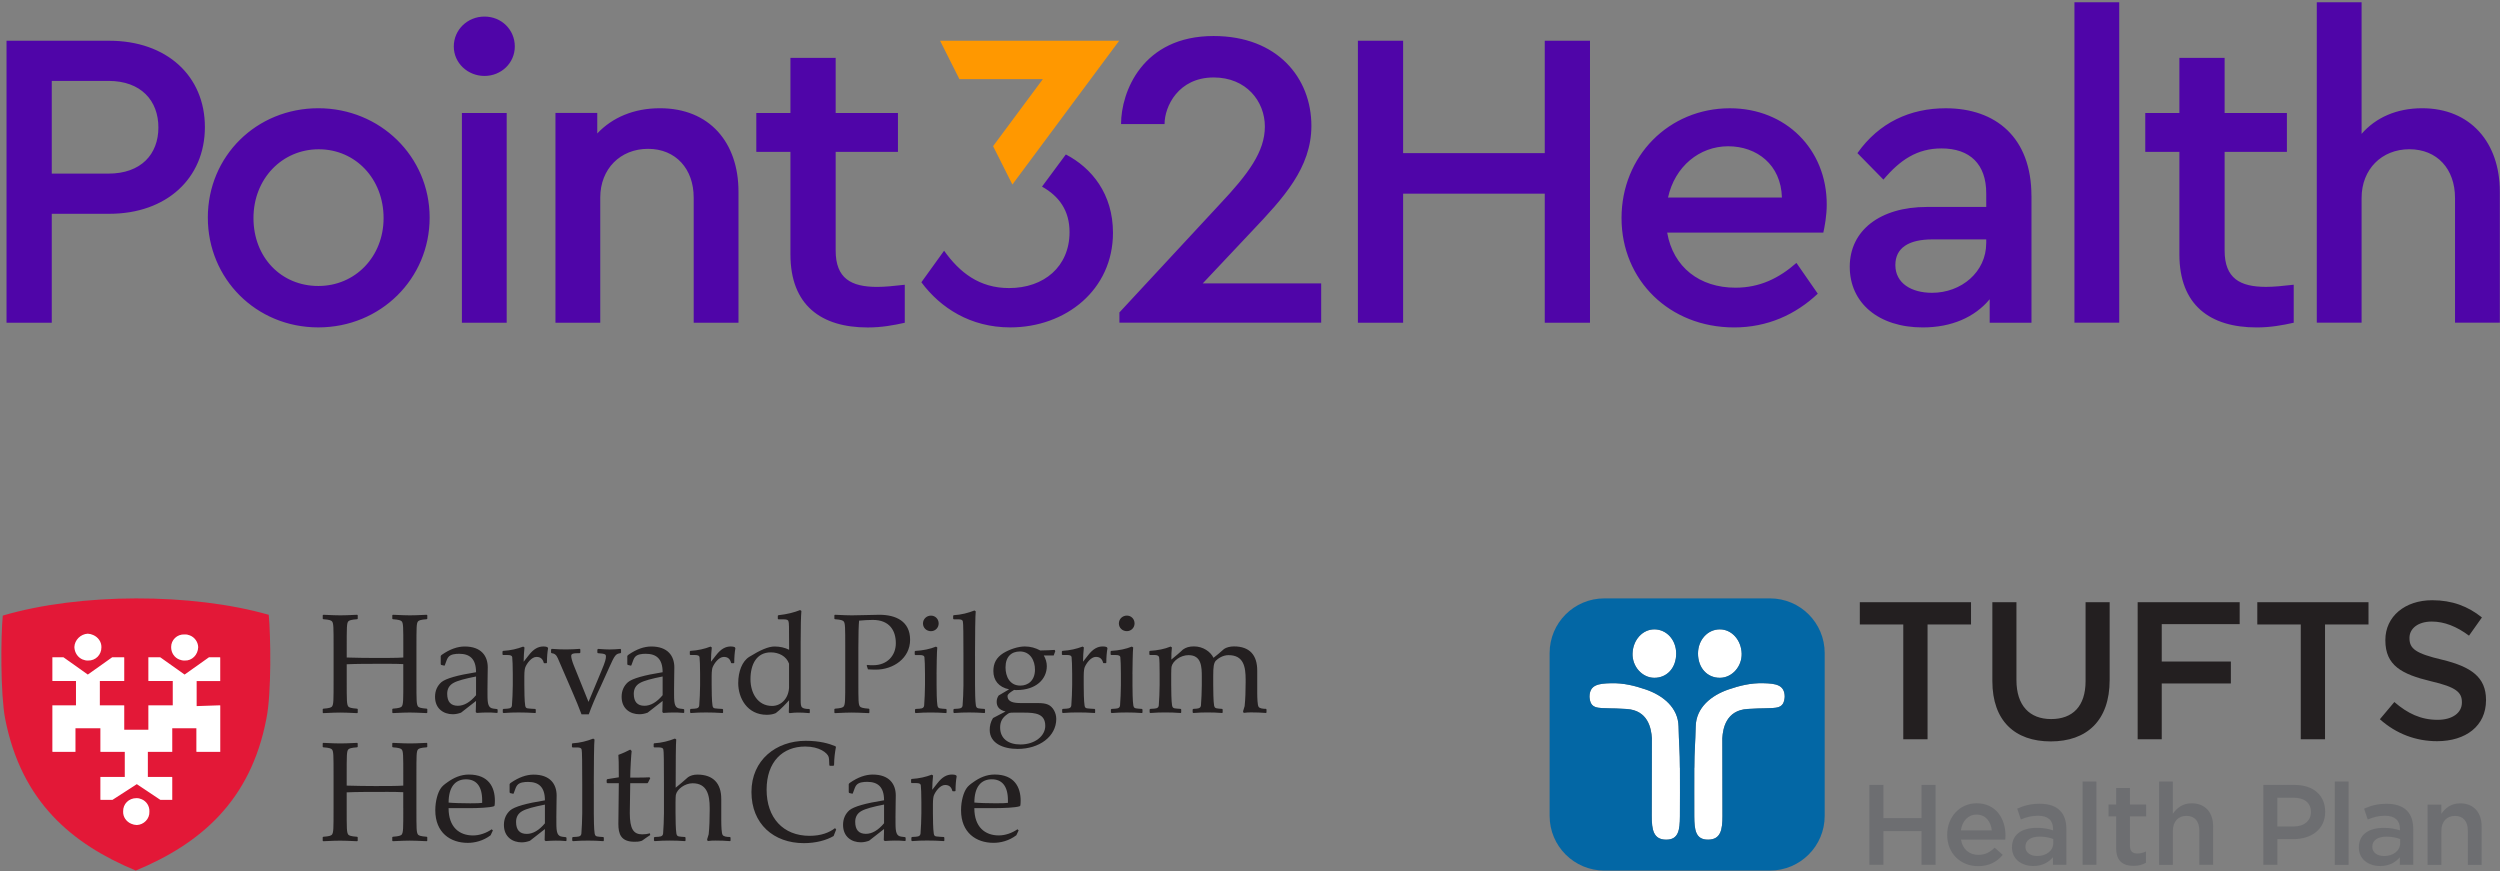 <svg width="792" height="276" viewBox="0 0 792 276" fill="none" xmlns="http://www.w3.org/2000/svg">
<rect x="0" y="0" width="792" height="276" fill="#808080" stroke="none"/>
<path d="M592.22 248.66H596.67V259.18H608.74V248.66H613.19V273.96H608.74V263.3H596.67V273.96H592.22V248.66ZM616.87 264.49V264.42C616.87 258.96 620.74 254.48 626.19 254.48C632.26 254.48 635.34 259.25 635.34 264.75C635.34 265.15 635.3 265.55 635.27 265.98H621.25C621.72 269.09 623.93 270.82 626.74 270.82C628.87 270.82 630.39 270.02 631.91 268.54L634.48 270.82C632.67 272.99 630.18 274.4 626.67 274.4C621.14 274.4 616.87 270.39 616.87 264.5V264.49ZM631 263.08C630.71 260.26 629.05 258.06 626.16 258.06C623.49 258.06 621.61 260.12 621.21 263.08H631.01H631ZM637.4 268.47V268.4C637.4 264.28 640.62 262.26 645.28 262.26C647.41 262.26 648.93 262.59 650.41 263.05V262.58C650.41 259.87 648.75 258.42 645.67 258.42C643.54 258.42 641.95 258.89 640.21 259.61L639.05 256.18C641.15 255.24 643.21 254.63 646.24 254.63C649.1 254.63 651.23 255.39 652.57 256.76C653.98 258.13 654.63 260.16 654.63 262.65V273.96H650.37V271.57C649.07 273.12 647.08 274.35 644.15 274.35C640.57 274.35 637.39 272.29 637.39 268.46L637.4 268.47ZM650.48 267.1V265.8C649.36 265.37 647.88 265.04 646.14 265.04C643.32 265.04 641.66 266.23 641.66 268.22V268.29C641.66 270.13 643.29 271.18 645.38 271.18C648.27 271.18 650.48 269.52 650.48 267.1ZM659.77 247.58H664.14V273.97H659.77V247.58ZM670.4 268.69V258.64H667.98V254.88H670.4V249.64H674.77V254.88H679.9V258.64H674.77V268C674.77 269.7 675.64 270.39 677.12 270.39C678.1 270.39 678.96 270.17 679.83 269.74V273.32C678.75 273.93 677.55 274.3 675.89 274.3C672.67 274.3 670.4 272.89 670.4 268.7V268.69ZM683.99 247.58H688.36V257.81C689.59 256.04 691.36 254.49 694.32 254.49C698.62 254.49 701.12 257.38 701.12 261.79V273.97H696.75V263.13C696.75 260.17 695.27 258.47 692.67 258.47C690.07 258.47 688.37 260.24 688.37 263.21V273.98H684V247.59L683.99 247.58ZM717.03 248.67H727.01C732.94 248.67 736.62 252.03 736.62 257.13V257.2C736.62 262.88 732.07 265.84 726.5 265.84H721.48V273.97H717.03V248.67ZM726.64 261.83C730 261.83 732.1 259.95 732.1 257.31V257.24C732.1 254.28 729.97 252.72 726.64 252.72H721.47V261.83H726.64ZM739.66 247.59H744.03V273.98H739.66V247.59ZM747.29 268.48V268.41C747.29 264.29 750.51 262.27 755.17 262.27C757.3 262.27 758.82 262.6 760.3 263.06V262.59C760.3 259.88 758.64 258.43 755.56 258.43C753.43 258.43 751.84 258.9 750.1 259.62L748.94 256.19C751.04 255.25 753.1 254.64 756.13 254.64C758.99 254.64 761.12 255.4 762.46 256.77C763.87 258.14 764.52 260.17 764.52 262.66V273.97H760.26V271.58C758.96 273.13 756.97 274.36 754.04 274.36C750.46 274.36 747.28 272.3 747.28 268.47L747.29 268.48ZM760.37 267.11V265.81C759.25 265.38 757.77 265.05 756.03 265.05C753.21 265.05 751.55 266.24 751.55 268.23V268.3C751.55 270.14 753.18 271.19 755.27 271.19C758.16 271.19 760.37 269.53 760.37 267.11ZM769.05 254.89H773.42V257.82C774.65 256.05 776.42 254.5 779.38 254.5C783.68 254.5 786.18 257.39 786.18 261.8V273.98H781.81V263.14C781.81 260.18 780.33 258.48 777.73 258.48C775.13 258.48 773.43 260.25 773.43 263.22V273.99H769.06V254.91L769.05 254.89Z" fill="#6D6E71"/>
<path d="M602.96 197.84H589.19V190.77H624.42V197.84H610.65V234.19H602.96V197.84ZM631.18 215.77V190.77H638.81V215.46C638.81 223.52 642.97 227.8 649.79 227.8C656.61 227.8 660.71 223.77 660.71 215.77V190.77H668.34V215.4C668.34 228.37 661.02 234.88 649.67 234.88C638.32 234.88 631.18 228.37 631.18 215.77ZM677.21 190.77H709.53V197.72H684.84V209.57H706.74V216.52H684.84V234.2H677.21V190.78V190.77ZM728.88 197.84H715.11V190.77H750.34V197.84H736.57V234.19H728.88V197.84ZM753.94 227.86L758.53 222.4C762.69 226 766.9 228.04 772.24 228.04C776.95 228.04 779.93 225.81 779.93 222.58V222.46C779.93 219.36 778.19 217.68 770.13 215.82C760.89 213.59 755.68 210.86 755.68 202.86V202.74C755.68 195.3 761.88 190.15 770.51 190.15C776.84 190.15 781.86 192.07 786.27 195.61L782.18 201.38C778.27 198.46 774.36 196.91 770.39 196.91C765.92 196.91 763.32 199.21 763.32 202.06V202.18C763.32 205.53 765.3 207.02 773.68 209C782.86 211.23 787.57 214.52 787.57 221.72V221.84C787.57 229.97 781.18 234.81 772.06 234.81C765.42 234.81 759.16 232.51 753.95 227.86H753.94Z" fill="#231F20"/>
<path d="M503.56 220.75C503.82 224.6 506.02 224.26 510.26 224.4C512.12 224.46 511.23 224.37 515.29 224.6C522.11 225 523.13 230.77 523.32 233.85C523.32 242.08 523.3 250.31 523.28 258.54C523.28 262.84 523.8 265.97 527.81 266C531.79 266.03 532.17 262.94 532.2 258.61C532.24 253.49 532.21 248.36 532.21 243.24H532.19C532.19 237.96 531.87 235.4 531.77 230.12C531.65 224.2 526.93 220.31 521.32 218.4C517.89 217.23 514.36 216.33 510.33 216.44C506.43 216.54 503.58 216.91 503.57 220.75H503.56Z" fill="white"/>
<path d="M531.02 207.01C531.01 202.73 528 199.4 524.13 199.38C520.37 199.36 517.3 202.75 517.2 207.05C517.09 211.17 520.25 214.7 524.07 214.73C528.15 214.76 531.04 211.55 531.03 207.01H531.02Z" fill="white"/>
<path d="M551.76 207.05C551.65 202.75 548.59 199.36 544.82 199.38C540.95 199.4 537.94 202.73 537.93 207.01C537.92 211.54 540.81 214.75 544.89 214.73C548.71 214.7 551.87 211.17 551.76 207.05Z" fill="white"/>
<path d="M558.63 216.44C554.59 216.33 551.06 217.24 547.64 218.4C542.04 220.31 537.32 224.2 537.19 230.12C537.08 235.4 536.76 237.96 536.76 243.24H536.74C536.74 248.36 536.71 253.49 536.74 258.61C536.77 262.94 537.15 266.03 541.13 266C545.14 265.97 545.66 262.84 545.66 258.54C545.64 250.31 545.62 242.08 545.62 233.85C545.81 230.77 546.83 225 553.64 224.6C557.7 224.36 556.81 224.45 558.67 224.4C562.91 224.26 565.11 224.6 565.37 220.75C565.36 216.91 562.51 216.54 558.61 216.44H558.63Z" fill="white"/>
<path d="M560.74 189.57H508.24C498.67 189.57 490.92 197.33 490.92 206.89V258.47C490.92 268.04 498.68 275.79 508.24 275.79H560.74C570.31 275.79 578.06 268.03 578.06 258.47V206.89C578.06 197.32 570.31 189.57 560.74 189.57ZM521.31 218.41C526.91 220.32 531.64 224.21 531.76 230.13C531.87 235.41 532.18 237.97 532.18 243.25H532.2C532.2 248.37 532.23 253.5 532.19 258.62C532.16 262.95 531.78 266.04 527.8 266.01C523.79 265.98 523.26 262.85 523.27 258.55C523.29 250.32 523.31 242.09 523.31 233.86C523.12 230.78 522.1 225.01 515.28 224.61C511.22 224.37 512.11 224.46 510.25 224.41C506.01 224.27 503.81 224.61 503.55 220.76C503.56 216.92 506.41 216.55 510.31 216.45C514.35 216.34 517.88 217.25 521.3 218.41H521.31ZM517.19 207.05C517.3 202.75 520.36 199.36 524.12 199.38C527.99 199.4 531 202.73 531.01 207.01C531.03 211.54 528.13 214.75 524.05 214.73C520.23 214.7 517.07 211.17 517.18 207.05H517.19ZM558.69 224.4C556.83 224.46 557.72 224.37 553.66 224.6C546.84 225 545.82 230.77 545.64 233.85C545.64 242.08 545.66 250.31 545.68 258.54C545.68 262.84 545.16 265.97 541.15 266C537.16 266.03 536.79 262.94 536.76 258.61C536.72 253.49 536.76 248.36 536.76 243.24H536.78C536.78 237.96 537.1 235.4 537.21 230.12C537.33 224.2 542.05 220.31 547.66 218.4C551.09 217.23 554.62 216.33 558.65 216.44C562.55 216.54 565.4 216.91 565.41 220.75C565.15 224.6 562.95 224.26 558.71 224.4H558.69ZM537.93 207.01C537.95 202.73 540.95 199.4 544.82 199.38C548.58 199.36 551.64 202.75 551.76 207.05C551.87 211.17 548.71 214.7 544.89 214.73C540.81 214.76 537.92 211.55 537.93 207.01Z" fill="#0367A5"/>
<path d="M308.68 254.26C308.68 249.37 310.72 246.88 314.2 246.88C317.41 246.88 319.31 249.01 319.31 253.53V254.34C318.86 254.43 317.59 254.48 315.55 254.48C313.15 254.48 310.03 254.39 308.67 254.25M322.34 262.71C320.57 263.93 318.45 264.66 316.41 264.66C312.11 264.66 308.67 262.08 308.67 256.01H315.64C317.77 256.01 321.71 255.87 323.02 255.42L323.25 255.19C323.3 254.78 323.34 254.24 323.34 253.65C323.34 249.3 321.3 245.37 315.1 245.37C312.52 245.37 310.3 246.37 308.31 247.81C307.31 248.49 306.59 249.12 306.18 249.76C305.32 250.98 304.46 253.61 304.46 256.69C304.46 263.8 309.26 267.01 314.74 267.01C316.96 267.01 319.63 266.38 321.98 264.61L322.7 263.07L322.34 262.71ZM299.17 266.29V265.34L298.99 265.16C298.4 265.16 296.82 265.02 296.59 264.98C296.09 264.89 295.91 264.66 295.82 264.07C295.59 262.76 295.55 259.23 295.55 257.6V254.75C295.55 253.12 295.73 252.26 295.87 251.94C296.37 250.72 297.82 248.68 299.4 248.68C300.67 248.68 301.39 249.31 301.71 250.58L301.85 250.67H302.57L302.71 250.53C302.71 248.76 302.85 247.18 303.07 245.96L302.93 245.64C302.48 245.41 302.07 245.37 301.62 245.37C299.95 245.37 298.5 246.14 296.96 248.13L295.33 250.21C295.33 248.9 295.47 246.68 295.6 245.68L295.19 245.41C293.33 246.13 291.21 246.63 288.81 246.77L288.63 246.95V247.9L288.81 248.08H290.26C291.21 248.08 291.66 248.31 291.71 248.76C291.8 249.3 291.89 251.84 291.89 254.1V257.63C291.89 259.26 291.75 262.74 291.62 264.06C291.57 264.51 291.35 264.83 290.85 264.97C290.67 265.02 289.81 265.15 288.95 265.15L288.72 265.33V266.28L288.95 266.46C290.76 266.32 292.07 266.28 293.75 266.28C295.29 266.28 297.33 266.33 299.05 266.46L299.19 266.28L299.17 266.29ZM280.07 260.81C278.21 263.03 276.27 264.16 274.32 264.16C272.06 264.16 270.93 262.89 270.93 260.36C270.93 258.78 271.61 257.64 272.92 256.92C274.19 256.2 276.63 255.56 280.07 254.88V260.81ZM283.69 259.14C283.69 256.29 283.78 253.75 283.78 251.99C283.78 248.37 281.7 245.38 276.49 245.38C274.18 245.38 271.78 246.24 269.29 247.96C269.06 248.1 268.93 248.28 268.88 248.41V250.99L269.02 251.22L270.02 251.45L270.16 251.36C270.66 249.87 271.02 249.01 271.34 248.69C272.06 247.83 273.51 247.69 274.73 247.69C278.03 247.69 280.07 249.23 280.07 253.53C274.14 254.48 270.47 255.52 269.07 256.7C267.76 257.88 267.08 259.42 267.08 261.32C267.08 265.17 269.89 266.84 272.69 266.84C273.6 266.84 274.46 266.66 275.32 266.34L280.07 262.63L279.98 266.16L280.3 266.43C281.52 266.34 282.56 266.29 283.47 266.29C284.42 266.29 285.33 266.29 286.73 266.43L286.91 266.29V265.38L286.73 265.2L285.6 265.06C283.97 264.88 283.7 263.66 283.7 260.76V259.13L283.69 259.14ZM264.09 264.84L264.9 262.8L264.54 262.35C262.73 263.75 260.15 264.79 256.48 264.79C248.06 264.79 242.86 259.04 242.86 250.17C242.86 241.3 247.97 236.5 255.08 236.5C259.65 236.5 262.1 238.54 262.5 239.76C262.64 240.21 262.68 240.71 262.73 242.43L262.91 242.61H264L264.23 242.43C264.28 239.94 264.5 238.45 264.82 236.68L264.68 236.41C262.6 235.55 259.66 234.69 255.26 234.69C245.89 234.69 238.06 240.76 238.06 250.9C238.06 261.04 245.12 267.11 254.67 267.11C258.43 267.11 261.82 266.2 264.09 264.85M228.49 253.04C228.49 248.2 225.96 245.39 220.93 245.39C219.71 245.39 218.71 245.71 217.99 246.2C216.59 247.42 215.27 248.6 214.05 249.55C214.05 242.08 214.1 235.25 214.23 234.25L213.82 233.98C211.87 234.75 209.66 235.34 207.26 235.47L207.08 235.65V236.6L207.26 236.78H208.71C209.66 236.78 210.11 237.01 210.16 237.5C210.3 238 210.34 241.57 210.34 248.32V257.64C210.34 259.27 210.2 262.75 210.07 264.07C210.02 264.52 209.8 264.84 209.3 264.98C209.12 265.03 208.26 265.16 207.4 265.16L207.17 265.34V266.29L207.4 266.47C209.21 266.33 210.52 266.29 212.2 266.29C213.88 266.29 215.19 266.34 217.04 266.47L217.18 266.29V265.34L217 265.16C216.41 265.16 215.28 265.02 215.05 264.98C214.55 264.84 214.42 264.66 214.28 264.07C214.05 262.76 214.01 259.23 214.01 257.6V254.11C214.01 252.98 214.06 252.21 214.1 251.85C214.46 249.99 217 248.14 219.4 248.14C223.97 248.14 224.83 251.81 224.83 255.93V256.7C224.83 259.42 224.74 262.18 224.51 264.3C224.37 264.84 224.19 265.39 224.01 265.93C224.01 266.07 224.15 266.43 224.28 266.43C225.14 266.29 226 266.29 226.68 266.29C228.08 266.29 229.85 266.34 231.3 266.47L231.44 266.29V265.34L231.26 265.16C230.22 265.16 229.22 265.02 228.91 264.48C228.6 263.94 228.5 261.85 228.5 260V253.03L228.49 253.04ZM195.9 261.01C195.9 264.18 196.67 266.67 201.01 266.67C201.73 266.67 202.41 266.67 203.36 266.35C204.49 265.58 205.31 264.95 205.99 264.54L205.9 264C204.99 264.23 204.36 264.32 203.46 264.32C200.7 264.32 199.52 262.65 199.52 257.53L199.66 248.11H205.14L205.32 247.88L206 246.52L205.77 246.25C204.68 246.3 203.51 246.34 202.1 246.34H199.66C199.66 243.81 199.98 238.78 200.11 237.92L199.66 237.47C198.62 238.01 197.4 238.6 195.9 239.14C195.99 239.77 196.04 242.13 196.04 246.25L192.37 246.84L192.19 247.07V247.93L192.42 248.11H196.04L195.9 261.01ZM188.11 248.34C188.11 242.05 188.2 235.26 188.34 234.26L187.93 233.99C185.98 234.76 183.77 235.35 181.37 235.48L181.19 235.66V236.61L181.37 236.79H182.82C183.77 236.79 184.22 237.02 184.27 237.51C184.41 238.01 184.45 241.95 184.45 248.33V257.65C184.45 259.28 184.31 262.76 184.18 264.08C184.13 264.53 183.91 264.85 183.41 264.99C183.23 265.04 182.37 265.17 181.51 265.17L181.28 265.35V266.3L181.51 266.48C183.32 266.34 184.63 266.3 186.31 266.3C187.99 266.3 189.3 266.35 191.15 266.48L191.29 266.3V265.35L191.11 265.17C190.52 265.17 189.39 265.03 189.16 264.99C188.66 264.85 188.53 264.67 188.39 264.08C188.16 262.77 188.12 259.24 188.12 257.61V248.33L188.11 248.34ZM176.25 259.16C176.25 256.31 176.34 253.77 176.34 252.01C176.34 248.39 174.26 245.4 169.05 245.4C166.74 245.4 164.34 246.26 161.85 247.98C161.62 248.12 161.49 248.3 161.44 248.43V251.01L161.58 251.24L162.58 251.47L162.72 251.38C163.22 249.89 163.58 249.03 163.9 248.71C164.62 247.85 166.07 247.71 167.29 247.71C170.59 247.71 172.63 249.25 172.63 253.55C166.7 254.5 163.03 255.54 161.63 256.72C160.32 257.9 159.64 259.44 159.64 261.34C159.64 265.19 162.45 266.86 165.25 266.86C166.16 266.86 167.02 266.68 167.88 266.36L172.63 262.65L172.54 266.18L172.86 266.45C174.08 266.36 175.12 266.31 176.03 266.31C176.98 266.31 177.89 266.31 179.29 266.45L179.47 266.31V265.4L179.29 265.22L178.16 265.08C176.53 264.9 176.26 263.68 176.26 260.78V259.15L176.25 259.16ZM172.63 260.83C170.77 263.05 168.83 264.18 166.88 264.18C164.62 264.18 163.49 262.91 163.49 260.38C163.49 258.8 164.17 257.66 165.48 256.94C166.75 256.22 169.19 255.58 172.63 254.9V260.83ZM142.12 254.27C142.12 249.38 144.16 246.89 147.64 246.89C150.85 246.89 152.75 249.02 152.75 253.54V254.35C152.3 254.44 151.03 254.49 148.99 254.49C146.59 254.49 143.47 254.4 142.11 254.26M155.78 262.72C154.01 263.94 151.89 264.67 149.85 264.67C145.55 264.67 142.11 262.09 142.11 256.02H149.08C151.21 256.02 155.15 255.88 156.46 255.43L156.69 255.2C156.74 254.79 156.78 254.25 156.78 253.66C156.78 249.31 154.74 245.38 148.54 245.38C145.96 245.38 143.74 246.38 141.75 247.82C140.75 248.5 140.03 249.13 139.62 249.77C138.76 250.99 137.9 253.62 137.9 256.7C137.9 263.81 142.7 267.02 148.18 267.02C150.4 267.02 153.07 266.39 155.42 264.62L156.14 263.08L155.78 262.72ZM127.76 255.98C127.76 262.72 127.76 263.63 127.26 264.4C126.94 264.72 126.4 264.94 124.45 265.08L124.27 265.22V266.35L124.45 266.49C126.76 266.35 129.29 266.31 129.79 266.31C130.38 266.31 132.91 266.36 135.18 266.49L135.36 266.35V265.22L135.18 265.08C133.23 264.94 132.74 264.72 132.42 264.4C131.92 263.63 131.92 262.73 131.92 255.94V245.85C131.92 239.15 131.92 238.06 132.42 237.43C132.74 237.11 133.23 236.89 135.18 236.75L135.36 236.61V235.48L135.18 235.34C132.92 235.48 130.34 235.52 129.84 235.52C129.3 235.52 126.81 235.47 124.45 235.34L124.27 235.48V236.61L124.45 236.75C126.4 236.89 126.94 237.11 127.26 237.43C127.76 238.06 127.76 239.15 127.76 245.85V248.88C125.72 249.02 122.65 249.02 118.84 249.02C115.99 249.02 113 248.97 109.83 248.88V245.85C109.83 239.15 109.83 238.06 110.33 237.43C110.65 237.11 111.19 236.89 113.14 236.75L113.32 236.61V235.48L113.14 235.34C110.88 235.48 108.3 235.52 107.8 235.52C107.21 235.52 104.68 235.47 102.41 235.34L102.23 235.48V236.61L102.41 236.75C104.36 236.89 104.85 237.11 105.17 237.43C105.67 238.06 105.67 239.15 105.67 245.85V255.99C105.67 262.73 105.67 263.64 105.17 264.41C104.85 264.73 104.36 264.95 102.41 265.09L102.23 265.23V266.36L102.41 266.5C104.72 266.36 107.21 266.32 107.75 266.32C108.34 266.32 110.87 266.37 113.14 266.5L113.32 266.36V265.23L113.14 265.09C111.19 264.95 110.65 264.73 110.33 264.41C109.83 263.64 109.83 262.74 109.83 255.95V251.02C112.82 250.88 116.89 250.88 118.7 250.88C120.37 250.88 125.35 250.83 127.75 250.97V255.99L127.76 255.98Z" fill="#231F20"/>
<path d="M394.07 225.83C394.93 225.69 395.79 225.69 396.47 225.69C397.87 225.69 399.64 225.74 401.09 225.87L401.23 225.69V224.74L401.05 224.56C400.01 224.56 399.01 224.42 398.7 223.88C398.39 223.34 398.29 221.25 398.29 219.4V212.43C398.29 207.59 395.94 204.78 390.91 204.78C389.69 204.78 388.51 205.1 387.79 205.59C386.39 206.81 385.57 207.54 384.44 208.4C383.49 206.45 381.14 204.78 378.24 204.78C376.75 204.78 375.71 205.1 374.75 205.78C373.84 206.69 372.12 208.09 371.08 208.95C371.08 207.37 371.13 206.14 371.26 205.1L370.85 204.83C368.95 205.6 366.78 206.05 364.29 206.19L364.11 206.37V207.32L364.29 207.5H365.74C366.6 207.5 367.05 207.73 367.19 208.18C367.33 208.77 367.37 211.21 367.37 213.52V217.01C367.37 218.59 367.23 222.17 367.1 223.48C367.05 223.93 366.83 224.25 366.33 224.39C366.15 224.44 365.29 224.57 364.43 224.57L364.2 224.75V225.7L364.43 225.88C366.24 225.74 367.55 225.7 369.23 225.7C370.91 225.7 372.22 225.75 374.07 225.88L374.21 225.7V224.75L374.03 224.57C373.44 224.57 372.31 224.43 372.08 224.39C371.58 224.25 371.45 224.07 371.31 223.48C371.08 222.17 371.04 218.64 371.04 217.01V213.52C371.04 212.39 371.09 211.62 371.13 211.26C371.49 209.4 373.98 207.55 376.52 207.55C380.68 207.55 380.73 211.31 380.73 214.52V217.05C380.73 218.68 380.59 222.16 380.46 223.48C380.41 223.93 380.19 224.25 379.69 224.39C379.51 224.44 378.92 224.57 378.06 224.57L377.83 224.75V225.7L378.06 225.88C379.92 225.74 380.91 225.7 382.54 225.7C384.31 225.7 385.39 225.75 387.2 225.88L387.34 225.7V224.75L387.16 224.57C386.57 224.57 385.62 224.43 385.39 224.39C384.89 224.25 384.76 224.07 384.62 223.48C384.39 222.17 384.35 218.64 384.35 217.01V214.07C384.35 211.22 384.53 210.13 385.12 209.36C385.84 208.64 387.34 207.55 389.19 207.55C393.99 207.55 394.62 211.22 394.62 215.34V216.11C394.62 218.83 394.53 221.59 394.3 223.71C394.16 224.25 393.98 224.8 393.8 225.34C393.8 225.48 393.94 225.84 394.07 225.84M358.76 213.53C358.76 211.99 358.85 206.11 358.99 205.11L358.58 204.84C356.68 205.61 354.51 206.06 352.02 206.2L351.84 206.38V207.33L352.02 207.51H353.47C354.42 207.51 354.87 207.74 354.92 208.19C355.01 208.73 355.1 211.27 355.1 213.53V217.02C355.1 218.6 354.96 222.18 354.83 223.49C354.78 223.94 354.56 224.26 354.06 224.4C353.88 224.45 353.02 224.58 352.16 224.58L351.93 224.76V225.71L352.16 225.89C353.97 225.75 355.28 225.71 356.96 225.71C358.64 225.71 359.95 225.76 361.8 225.89L361.94 225.71V224.76L361.76 224.58C361.17 224.58 360.04 224.44 359.81 224.4C359.31 224.26 359.18 224.08 359.04 223.49C358.81 222.18 358.77 218.65 358.77 217.02V213.53H358.76ZM356.99 195.02C355.59 195.02 354.46 196.11 354.46 197.51C354.46 198.91 355.59 199.95 356.99 199.95C358.39 199.95 359.43 198.82 359.43 197.51C359.43 196.11 358.39 195.02 356.99 195.02ZM346.94 225.71V224.76L346.76 224.58C346.17 224.58 344.59 224.44 344.36 224.4C343.86 224.31 343.68 224.08 343.59 223.49C343.36 222.18 343.32 218.65 343.32 217.02V214.17C343.32 212.54 343.5 211.68 343.64 211.36C344.14 210.14 345.59 208.1 347.17 208.1C348.44 208.1 349.16 208.73 349.48 210L349.62 210.09H350.34L350.48 209.95C350.48 208.18 350.62 206.6 350.84 205.38L350.7 205.06C350.25 204.83 349.84 204.79 349.39 204.79C347.72 204.79 346.27 205.56 344.73 207.55L343.1 209.63C343.1 208.32 343.24 206.1 343.37 205.1L342.96 204.83C341.1 205.55 338.98 206.05 336.58 206.19L336.4 206.37V207.32L336.58 207.5H338.03C338.98 207.5 339.43 207.73 339.48 208.18C339.57 208.72 339.66 211.26 339.66 213.52V217.05C339.66 218.68 339.52 222.16 339.39 223.48C339.34 223.93 339.12 224.25 338.62 224.39C338.44 224.44 337.58 224.57 336.72 224.57L336.49 224.75V225.7L336.72 225.88C338.53 225.74 339.84 225.7 341.52 225.7C343.06 225.7 345.1 225.75 346.82 225.88L346.96 225.7L346.94 225.71ZM323.27 235.85C319.38 235.85 316.84 233.95 316.84 230.46C316.84 228.51 317.65 227.29 319.06 226.3C319.65 225.85 319.83 225.76 321.05 225.76H324.35C328.11 225.76 331.14 226.12 331.14 229.97C331.14 233.09 327.93 235.85 323.26 235.85M323.08 206.38C326.43 206.38 327.88 209.32 327.88 212.13C327.88 215.57 325.71 217.2 323.26 217.2C319.87 217.2 318.55 214.3 318.55 211.41C318.55 208.06 320.41 206.39 323.08 206.39M334.62 227.71C334.62 225.85 333.58 223.91 332.04 223.23C331.23 222.87 330.23 222.73 328.74 222.73H323.44C321.18 222.73 319.19 222.41 319.19 220.51C319.19 219.97 319.73 219.51 321.27 218.56C321.54 218.61 321.81 218.61 322.08 218.61C328.15 218.61 331.63 215.22 331.63 211.01C331.63 209.83 331.27 208.7 330.68 207.66H333.81L334.31 206.3L334.13 205.89C332.77 205.98 331.63 206.03 329.55 206.07C328.06 205.26 326.47 204.8 324.66 204.8C322.58 204.8 319.91 205.66 317.82 206.93C315.65 208.33 314.7 210.1 314.7 212.59C314.7 215.53 316.37 217.7 319.68 218.38L316.38 220.33C315.97 220.92 315.75 221.55 315.75 222.32C315.75 223.68 316.38 224.9 318.56 225.4L314.58 227.48C313.81 228.7 313.54 230.01 313.54 231.24C313.54 235.45 317.75 237.26 322.41 237.26C329.2 237.26 334.63 233.37 334.63 227.71M308.88 207.75C308.88 201.46 308.97 194.67 309.11 193.67L308.7 193.4C306.75 194.17 304.54 194.76 302.14 194.89L301.96 195.07V196.02L302.14 196.2H303.59C304.54 196.2 304.99 196.43 305.04 196.92C305.18 197.42 305.22 201.36 305.22 207.74V217.06C305.22 218.69 305.08 222.17 304.95 223.49C304.9 223.94 304.68 224.26 304.18 224.4C304 224.45 303.14 224.58 302.28 224.58L302.05 224.76V225.71L302.28 225.89C304.09 225.75 305.4 225.71 307.08 225.71C308.76 225.71 310.07 225.76 311.92 225.89L312.06 225.71V224.76L311.88 224.58C311.29 224.58 310.16 224.44 309.93 224.4C309.43 224.26 309.3 224.08 309.16 223.49C308.93 222.18 308.89 218.65 308.89 217.02V207.74L308.88 207.75ZM296.7 213.54C296.7 212 296.79 206.12 296.93 205.12L296.52 204.85C294.62 205.62 292.45 206.07 289.96 206.21L289.78 206.39V207.34L289.96 207.52H291.41C292.36 207.52 292.81 207.75 292.86 208.2C292.95 208.74 293.04 211.28 293.04 213.54V217.03C293.04 218.61 292.9 222.19 292.77 223.5C292.72 223.95 292.5 224.27 292 224.41C291.82 224.46 290.96 224.59 290.1 224.59L289.87 224.77V225.72L290.1 225.9C291.91 225.76 293.22 225.72 294.9 225.72C296.58 225.72 297.89 225.77 299.74 225.9L299.88 225.72V224.77L299.7 224.59C299.11 224.59 297.98 224.45 297.75 224.41C297.25 224.27 297.12 224.09 296.98 223.5C296.75 222.19 296.71 218.66 296.71 217.03V213.54H296.7ZM294.93 195.03C293.53 195.03 292.4 196.12 292.4 197.52C292.4 198.92 293.53 199.96 294.93 199.96C296.33 199.96 297.37 198.83 297.37 197.52C297.37 196.12 296.33 195.03 294.93 195.03ZM269.9 194.94C269.31 194.94 266.78 194.89 264.51 194.76L264.33 194.9V196.03L264.51 196.17C266.46 196.31 266.95 196.53 267.27 196.85C267.77 197.48 267.77 198.57 267.77 205.27V215.41C267.77 222.15 267.77 223.06 267.27 223.83C266.95 224.15 266.46 224.37 264.51 224.51L264.33 224.65V225.78L264.51 225.92C266.82 225.78 269.31 225.74 269.85 225.74C270.44 225.74 272.97 225.79 275.24 225.92L275.42 225.78V224.65L275.24 224.51C273.29 224.37 272.75 224.15 272.43 223.83C271.93 223.11 271.93 222.25 271.93 215.41V205.27C271.93 200.92 272.02 198.07 272.16 196.62C273.74 196.48 275.1 196.39 276.51 196.39C281.81 196.39 283.8 199.78 283.8 203.77C283.8 207.76 280.99 210.74 276.65 210.74C275.97 210.74 275.7 210.79 274.79 210.65L274.56 210.83L274.97 212.05C275.74 212.1 276.55 212.14 277.46 212.14C282.98 212.14 288.32 208.56 288.32 202.68C288.32 196.8 283.79 194.76 278.59 194.76C278.23 194.76 275.83 194.85 274.38 194.85C272.61 194.9 271.21 194.94 269.9 194.94ZM253.65 203.63C253.65 198.52 253.74 195.21 253.88 193.54L253.47 193.27C251.52 194.04 249.44 194.58 246.59 194.9L246.41 195.08V196.03L246.59 196.21H248.36C249.31 196.21 249.76 196.44 249.81 196.93C249.95 197.38 249.99 198.15 249.99 204.9V205.85C248.68 205.17 247.05 204.81 245.37 204.81C243.42 204.81 240.84 205.94 237.4 208.07C235.09 209.47 233.87 212.78 233.87 216.4C233.87 221.11 236.68 226.45 242.92 226.45C244.14 226.45 245.09 226.22 245.77 225.91C247.13 224.91 249.07 222.88 249.98 221.84C249.98 223.24 249.93 224.47 249.89 225.69L250.12 225.92C251.34 225.78 252.2 225.74 252.79 225.74C253.83 225.74 255.01 225.79 256.41 225.92L256.55 225.74V224.79L256.37 224.61C255.33 224.61 254.42 224.47 254.06 224.07C253.74 223.75 253.65 223.12 253.65 221.85V203.65V203.63ZM249.98 217.48C249.98 220.92 247.72 223.64 244.59 223.64C240.02 223.64 237.75 219.52 237.75 215.18C237.75 210.38 239.74 206.67 244.18 206.67C246.71 206.67 249.11 207.85 249.97 210.25V217.49L249.98 217.48ZM229.07 225.72V224.77L228.89 224.59C228.3 224.59 226.72 224.45 226.49 224.41C225.99 224.32 225.81 224.09 225.72 223.5C225.49 222.19 225.45 218.66 225.45 217.03V214.18C225.45 212.55 225.63 211.69 225.77 211.37C226.27 210.15 227.72 208.11 229.3 208.11C230.57 208.11 231.29 208.74 231.61 210.01L231.75 210.1H232.47L232.61 209.96C232.61 208.19 232.75 206.61 232.97 205.39L232.83 205.07C232.38 204.84 231.97 204.8 231.52 204.8C229.85 204.8 228.4 205.57 226.86 207.56L225.23 209.64C225.23 208.33 225.37 206.11 225.5 205.11L225.09 204.84C223.23 205.56 221.11 206.06 218.71 206.2L218.53 206.38V207.33L218.71 207.51H220.16C221.11 207.51 221.56 207.74 221.61 208.19C221.7 208.73 221.79 211.27 221.79 213.53V217.06C221.79 218.69 221.65 222.17 221.52 223.49C221.47 223.94 221.25 224.26 220.75 224.4C220.57 224.45 219.71 224.58 218.85 224.58L218.62 224.76V225.71L218.85 225.89C220.66 225.75 221.97 225.71 223.65 225.71C225.19 225.71 227.23 225.76 228.95 225.89L229.09 225.71L229.07 225.72ZM213.54 218.57C213.54 215.72 213.63 213.18 213.63 211.42C213.63 207.8 211.55 204.81 206.34 204.81C204.03 204.81 201.63 205.67 199.14 207.39C198.91 207.53 198.78 207.71 198.73 207.84V210.42L198.87 210.65L199.87 210.88L200.01 210.79C200.51 209.3 200.87 208.44 201.19 208.12C201.91 207.26 203.36 207.12 204.58 207.12C207.88 207.12 209.92 208.66 209.92 212.96C203.99 213.91 200.32 214.95 198.92 216.13C197.61 217.31 196.93 218.85 196.93 220.75C196.93 224.6 199.74 226.27 202.54 226.27C203.45 226.27 204.31 226.09 205.17 225.77L209.92 222.06L209.83 225.59L210.15 225.86C211.37 225.77 212.41 225.72 213.32 225.72C214.27 225.72 215.18 225.72 216.58 225.86L216.76 225.72V224.81L216.58 224.63L215.45 224.49C213.82 224.31 213.55 223.09 213.55 220.19V218.56L213.54 218.57ZM209.92 220.24C208.06 222.46 206.12 223.59 204.17 223.59C201.91 223.59 200.78 222.32 200.78 219.79C200.78 218.21 201.46 217.07 202.77 216.35C204.04 215.63 206.48 214.99 209.92 214.31V220.24ZM193.04 211.37C194.76 207.52 195.08 207.12 196.57 206.93L196.75 206.75V205.8L196.57 205.57C195.57 205.66 194.31 205.75 193.09 205.75C192.05 205.75 191.42 205.7 189.47 205.57L189.24 205.8V206.75L189.42 206.93C191.78 207.07 191.96 207.34 191.96 207.97C191.96 208.69 191.82 209.51 190.42 212.81L186.44 222.36L181.73 210.68C181.19 209.28 180.96 208.33 180.96 207.83C180.96 207.06 181.55 206.92 183.67 206.92L183.85 206.74V205.74L183.67 205.56C182.36 205.65 180.77 205.74 179.32 205.74C178.01 205.74 176.47 205.69 174.8 205.56L174.57 205.79V206.74L174.75 206.92C175.61 207.01 176.25 207.42 176.7 208.5L181.32 219.18C182.36 221.49 183.45 224.29 184.22 226.29H186.53C187.3 224.12 188.7 220.72 190.29 217.46L193.05 211.35L193.04 211.37ZM169.73 225.72V224.77L169.55 224.59C168.96 224.59 167.38 224.45 167.15 224.41C166.65 224.32 166.47 224.09 166.38 223.5C166.15 222.19 166.11 218.66 166.11 217.03V214.18C166.11 212.55 166.29 211.69 166.43 211.37C166.93 210.15 168.38 208.11 169.96 208.11C171.23 208.11 171.95 208.74 172.27 210.01L172.41 210.1H173.13L173.27 209.96C173.27 208.19 173.41 206.61 173.63 205.39L173.49 205.07C173.04 204.84 172.63 204.8 172.18 204.8C170.51 204.8 169.06 205.57 167.52 207.56L165.89 209.64C165.89 208.33 166.03 206.11 166.16 205.11L165.75 204.84C163.89 205.56 161.77 206.06 159.37 206.2L159.19 206.38V207.33L159.37 207.51H160.82C161.77 207.51 162.22 207.74 162.27 208.19C162.36 208.73 162.45 211.27 162.45 213.53V217.06C162.45 218.69 162.31 222.17 162.18 223.49C162.13 223.94 161.91 224.26 161.41 224.4C161.23 224.45 160.37 224.58 159.51 224.58L159.28 224.76V225.71L159.51 225.89C161.32 225.75 162.63 225.71 164.31 225.71C165.85 225.71 167.89 225.76 169.61 225.89L169.75 225.71L169.73 225.72ZM154.43 218.57C154.43 215.72 154.52 213.18 154.52 211.42C154.52 207.8 152.44 204.81 147.23 204.81C144.92 204.81 142.52 205.67 140.03 207.39C139.8 207.53 139.67 207.71 139.62 207.84V210.42L139.76 210.65L140.76 210.88L140.9 210.79C141.4 209.3 141.76 208.44 142.08 208.12C142.8 207.26 144.25 207.12 145.47 207.12C148.77 207.12 150.81 208.66 150.81 212.96C144.88 213.91 141.21 214.95 139.81 216.13C138.5 217.31 137.82 218.85 137.82 220.75C137.82 224.6 140.63 226.27 143.43 226.27C144.34 226.27 145.2 226.09 146.06 225.77L150.81 222.06L150.72 225.59L151.04 225.86C152.26 225.77 153.3 225.72 154.21 225.72C155.16 225.72 156.07 225.72 157.47 225.86L157.65 225.72V224.81L157.47 224.63L156.34 224.49C154.71 224.31 154.44 223.09 154.44 220.19V218.56L154.43 218.57ZM150.81 220.24C148.95 222.46 147.01 223.59 145.06 223.59C142.8 223.59 141.67 222.32 141.67 219.79C141.67 218.21 142.35 217.07 143.66 216.35C144.93 215.63 147.37 214.99 150.81 214.31V220.24ZM127.77 215.4C127.77 222.14 127.77 223.05 127.27 223.82C126.95 224.14 126.41 224.36 124.46 224.5L124.28 224.64V225.77L124.46 225.91C126.77 225.77 129.3 225.73 129.8 225.73C130.39 225.73 132.92 225.78 135.19 225.91L135.37 225.77V224.64L135.19 224.5C133.24 224.36 132.75 224.14 132.43 223.82C131.93 223.05 131.93 222.15 131.93 215.36V205.27C131.93 198.57 131.93 197.48 132.43 196.85C132.75 196.53 133.24 196.31 135.19 196.17L135.37 196.03V194.9L135.19 194.76C132.93 194.9 130.35 194.94 129.85 194.94C129.31 194.94 126.82 194.89 124.46 194.76L124.28 194.9V196.03L124.46 196.17C126.41 196.31 126.95 196.53 127.27 196.85C127.77 197.48 127.77 198.57 127.77 205.27V208.3C125.73 208.44 122.66 208.44 118.85 208.44C116 208.44 113.01 208.39 109.84 208.3V205.27C109.84 198.57 109.84 197.48 110.34 196.85C110.66 196.53 111.2 196.31 113.15 196.17L113.33 196.03V194.9L113.15 194.76C110.89 194.9 108.31 194.94 107.81 194.94C107.22 194.94 104.69 194.89 102.42 194.76L102.24 194.9V196.03L102.42 196.17C104.37 196.31 104.86 196.53 105.18 196.85C105.68 197.48 105.68 198.57 105.68 205.27V215.41C105.68 222.15 105.68 223.06 105.18 223.83C104.86 224.15 104.37 224.37 102.42 224.51L102.24 224.65V225.78L102.42 225.92C104.73 225.78 107.22 225.74 107.76 225.74C108.35 225.74 110.88 225.79 113.15 225.92L113.33 225.78V224.65L113.15 224.51C111.2 224.37 110.66 224.15 110.34 223.83C109.84 223.06 109.84 222.16 109.84 215.37V210.44C112.83 210.3 116.9 210.3 118.71 210.3C120.38 210.3 125.36 210.25 127.76 210.39V215.41L127.77 215.4Z" fill="#231F20"/>
<path d="M85.14 194.77C60.84 187.8 25.33 187.8 0.88 195.02C0.26 201.4 0.11 219.75 1.63 227.68C6.76 253.99 22.75 267.36 43.01 275.79C63.34 267.36 79.4 253.84 84.39 227.68C86.05 219.61 85.76 201.29 85.14 194.77Z" fill="#E31837"/>
<path d="M69.77 215.75V208.27H69.68V208.23H66.19L58.48 213.7L50.83 208.27H50.8L50.74 208.23H47V215.71H47.09V215.75H54.73V223.44H47V231.17H39.36V223.48H39.27V223.44H31.63V215.75H39.36V208.27H39.27V208.23H35.53L27.82 213.7L20.17 208.27H20.14L20.08 208.23H16.59V215.71H16.68V215.75H24.07V223.44H16.59V238.15H16.68V238.19H23.91V230.71H31.8V238.15H31.89V238.19H39.53V246.13H31.8V253.36H31.89V253.4H35.63L43.34 248.42L50.74 253.36H50.77L50.83 253.4H54.57V246.17H54.48V246.13H46.84V238.19H54.57V230.71H62.21V238.15H62.3V238.19H69.78V223.48H69.69V223.44L62.3 223.69V215.76H69.78L69.77 215.75ZM44.88 253.2C44.38 252.97 43.83 252.84 43.25 252.85C40.81 252.83 38.93 254.71 39.01 257.09C38.94 258.81 40.01 260.31 41.58 260.97C42.11 261.21 42.71 261.35 43.34 261.37C45.55 261.29 47.44 259.41 47.33 257.13C47.42 255.33 46.36 253.82 44.88 253.2ZM26.22 208.94C26.74 209.16 27.3 209.28 27.89 209.26C30.27 209.33 32.16 207.45 32.13 205.02C32.16 203.33 31.08 201.84 29.52 201.17C29 200.93 28.42 200.78 27.8 200.75C25.53 200.87 23.64 202.76 23.56 204.99C23.62 206.82 24.71 208.34 26.22 208.95V208.94ZM56.81 208.94C57.34 209.16 57.93 209.28 58.55 209.26C60.82 209.35 62.71 207.46 62.79 205.02C62.73 203.35 61.65 201.87 60.14 201.29C59.62 201.07 59.06 200.96 58.46 200.99C56.08 200.88 54.2 202.76 54.22 204.98C54.2 206.82 55.27 208.34 56.81 208.94Z" fill="white"/>
<path d="M2.07 12.91H34.64C52.75 12.91 64.91 24.01 64.91 40.25C64.91 56.49 52.75 67.73 34.64 67.73H16.4V102.24H2.07V12.91ZM34.37 55C44.64 55 50.18 48.91 50.18 40.38C50.18 31.85 44.64 25.63 34.37 25.63H16.4V55H34.37ZM65.84 68.94C65.84 49.45 81.25 34.29 100.84 34.29C120.43 34.29 136.11 49.58 136.11 68.94C136.11 88.3 120.57 103.72 100.84 103.72C81.11 103.72 65.84 88.29 65.84 68.94ZM121.52 69.08C121.52 56.63 112.6 47.29 100.98 47.29C89.36 47.29 80.3 56.63 80.3 69.08C80.3 81.53 89.08 90.6 100.84 90.6C112.6 90.6 121.52 81.26 121.52 69.08ZM143.76 14.72C143.76 9.44 148.08 5.25 153.49 5.25C158.9 5.25 163.09 9.45 163.09 14.72C163.09 19.99 158.77 24.06 153.49 24.06C148.21 24.06 143.76 20 143.76 14.72ZM146.33 35.79H160.52V102.25H146.33V35.79ZM233.95 60.69V102.24H219.76V62.58C219.76 53.51 214.08 47.15 205.3 47.15C196.52 47.15 190.16 53.51 190.16 62.58V102.24H175.97V35.78H189.21V42.28C193.94 37.27 200.7 34.29 209.08 34.29C224.76 34.29 233.95 45.12 233.95 60.68V60.69ZM286.63 90.2V102.25C282.98 103.06 279.33 103.74 274.87 103.74C260.14 103.74 250.41 96.7 250.41 80.6V48.12H239.6V35.8H250.41V18.34H264.74V35.8H284.47V48.12H264.74V79.39C264.74 88.19 269.61 90.89 277.85 90.89C280.28 90.89 283.12 90.62 286.63 90.21V90.2ZM430.18 12.91H444.51V48.51H489.38V12.91H503.71V102.24H489.38V61.36H444.51V102.24H430.18V12.91ZM577.62 73.68H528.16C530.05 84.64 538.43 91.14 549.78 91.14C557.48 91.14 563.56 88.16 569.11 83.29L575.87 93.04C568.84 99.67 559.92 103.73 549.38 103.73C528.84 103.73 513.7 88.71 513.7 69.08C513.7 49.45 528.7 34.3 548.03 34.3C565.73 34.3 578.71 47.29 578.71 64.75C578.71 68.4 578.03 71.92 577.63 73.68H577.62ZM528.43 62.58H564.51C564.24 52.16 556.54 46.34 547.48 46.34C538.42 46.34 530.59 52.7 528.43 62.58ZM643.57 62.04V102.24H630.33V94.8C625.6 100.48 618.3 103.73 609.11 103.73C595.19 103.73 586 96.02 586 84.51C586 73 595.6 65.56 610.46 65.56H629.24V61.23C629.24 52.03 624.1 47.02 615.05 47.02C607.35 47.02 601.94 50.67 596.67 56.9L588.43 48.51C595.32 38.76 605.19 34.3 616.4 34.3C632.35 34.3 643.56 43.64 643.56 62.05L643.57 62.04ZM629.24 77.06V75.84H612.21C604.64 75.84 600.45 78.55 600.45 83.96C600.45 89.78 605.59 92.76 612.07 92.76C621.39 92.76 629.23 86.13 629.23 77.06H629.24ZM657.18 0.72H671.37V102.23H657.18V0.72ZM726.65 90.19V102.24C723 103.05 719.35 103.73 714.89 103.73C700.16 103.73 690.43 96.69 690.43 80.59V48.11H679.62V35.79H690.43V18.33H704.76V35.79H724.49V48.11H704.76V79.38C704.76 88.18 709.63 90.88 717.87 90.88C720.3 90.88 723.14 90.61 726.65 90.2V90.19ZM791.94 60.68V102.23H777.75V62.71C777.75 53.51 772.07 47.28 763.29 47.28C754.51 47.28 748.15 53.64 748.15 62.71V102.23H733.96V0.72H748.15V42.41C752.61 37.27 759.23 34.29 767.34 34.29C782.61 34.29 791.94 45.12 791.94 60.68ZM355.15 39.31C355.15 29.18 361.86 11.41 384.46 11.41C404.75 11.41 415.45 24.75 415.45 39.86C415.45 53.26 406.44 62.85 396.71 73.13L381.03 89.78H418.55V102.23H354.63V98.98L386.39 64.74C395.44 55.13 400.71 48.07 400.71 40.09C400.71 32.11 394.84 24.54 384.5 24.54C373.28 24.54 368.93 33.74 368.93 39.31H355.15ZM337.66 48.93L330.11 59.12C335.5 62.15 338.83 66.66 338.83 73.53C338.83 84.45 330.75 91.26 319.68 91.26C310.24 91.26 303.99 86.31 299.09 79.43L291.89 89.42C297.91 97.52 307.42 103.72 320.04 103.72C337.6 103.72 352.59 91.84 352.59 73.74C352.59 61.41 345.84 53.19 337.66 48.93Z" fill="#4F05A8"/>
<path d="M354.55 12.91L320.72 58.46L314.61 46.3L330.37 25.07H303.94L297.82 12.91H354.55Z" fill="#FF9800"/>
</svg>
